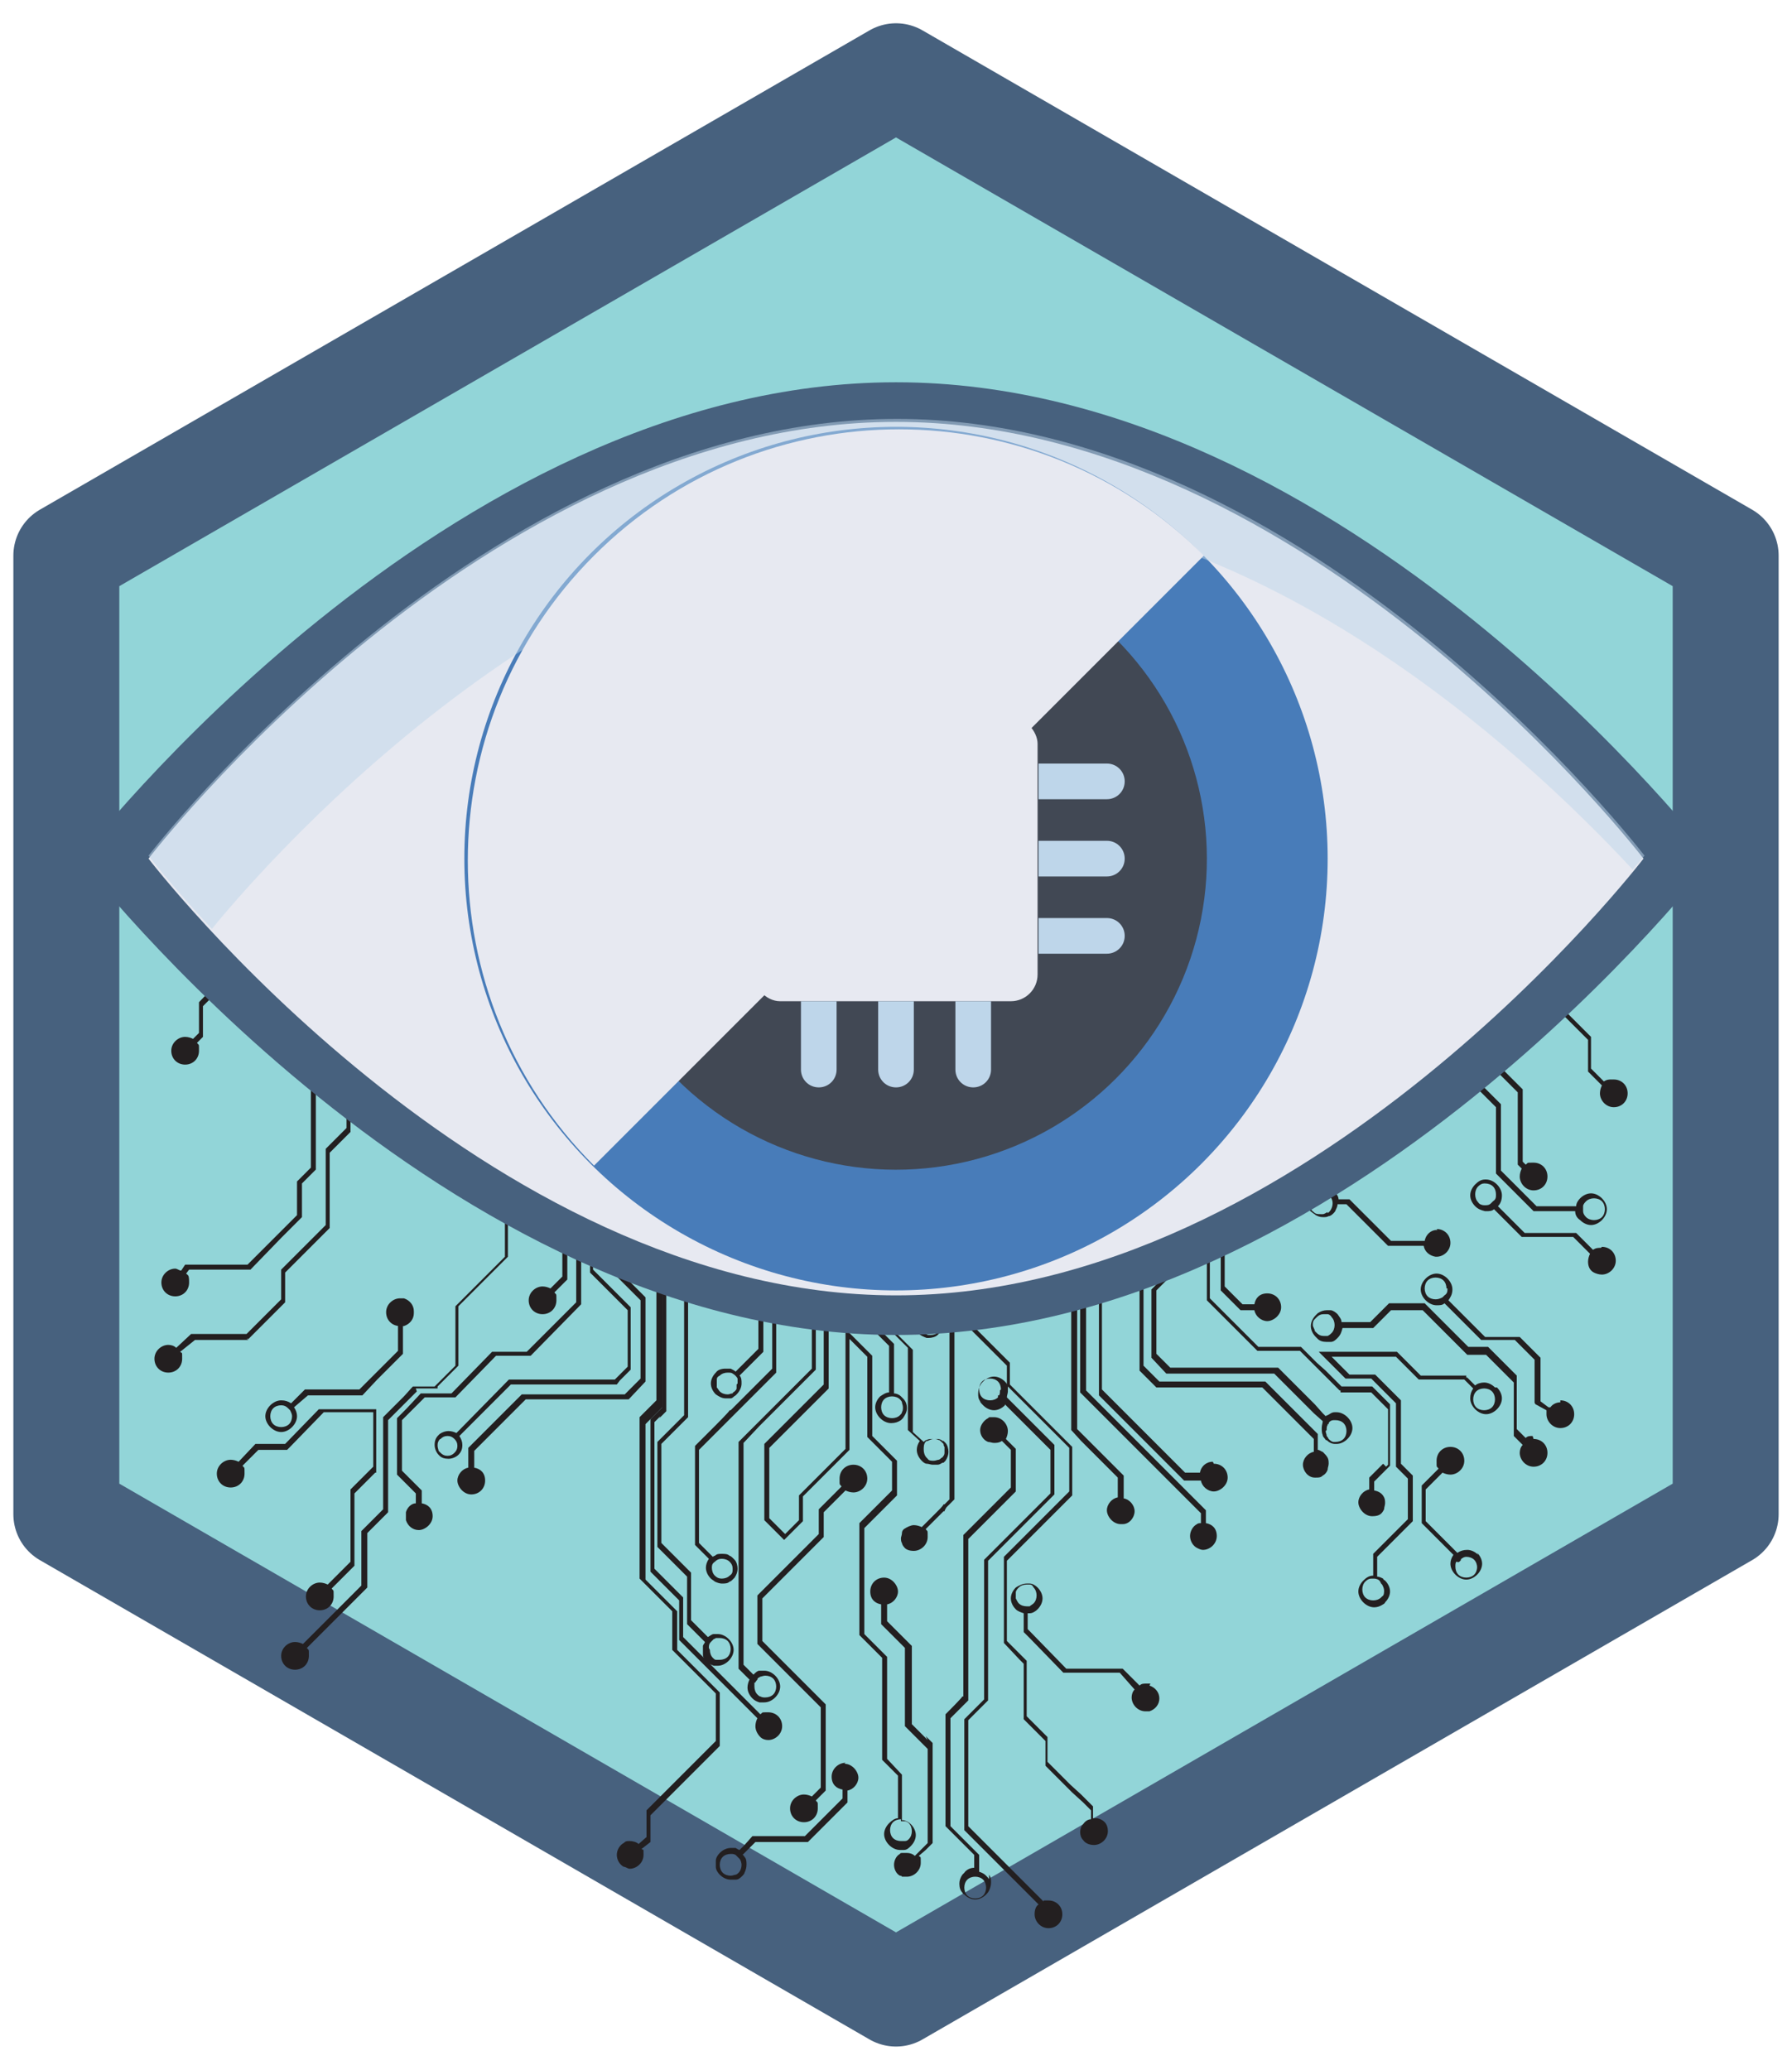 <?xml version="1.0" encoding="UTF-8"?>
<svg xmlns="http://www.w3.org/2000/svg" xmlns:xlink="http://www.w3.org/1999/xlink" version="1.1" viewBox="0 0 181 209">
  <!-- Generator: Adobe Illustrator 29.2.1, SVG Export Plug-In . SVG Version: 2.1.0 Build 116)  -->
  <defs>
    <style>
      .st0, .st1 {
        fill: #e7e9f1;
      }

      .st2 {
        fill: #231f20;
      }

      .st3 {
        isolation: isolate;
      }

      .st4 {
        fill: #47617e;
      }

      .st5 {
        fill: #414854;
      }

      .st6, .st7 {
        fill: #bed6ea;
      }

      .st1 {
        mix-blend-mode: soft-light;
      }

      .st8 {
        fill: #92d5d8;
        stroke: #47617e;
        stroke-linecap: round;
        stroke-linejoin: round;
        stroke-width: 10.7px;
      }

      .st9 {
        fill: #487cb9;
      }

      .st7 {
        mix-blend-mode: multiply;
        opacity: .5;
      }
    </style>
  </defs>
  <g class="st3">
    <g id="Layer_1">
      <g id="surface2602">
        <polygon class="st8" points="6.7 152.9 90.5 201.3 174.3 152.9 174.3 56.1 90.5 7.7 6.7 56.1 6.7 152.9"/>
      </g>
      <g>
        <path class="st2" d="M70.4,53.8l-1.1,1.1-.6.6h0c0,0,0,.2,0,.2v2.7s0,.1,0,.1h0c0,0,.6.7.6.7l1.1,1.1v31.9l-1.1,1.1-2.6,2.6-4,4-3.1,3.1h0v25.3h0c0,.1,0,.2,0,.2l3.1,3.1.7.7v5.7l-.7.7-.6.6h-10.7c0,0-5.3,5.4-5.3,5.4-.2-.1-.5-.2-.8-.2h0s0,0,0,0h0c-.3,0-.6.1-.9.3,0,0,0,0-.1.1-.3.3-.4.6-.4,1h0s0,0,0,0c0,.4.2.8.4,1,0,0,0,0,.1.1.2.2.5.3.9.3h0s0,0,0,0h0c.4,0,.8-.2,1-.4.3-.3.4-.6.4-1h0s0,0,0,0c0-.3-.1-.6-.3-.9l5.2-5.2h10.7c0,0,.3-.4.3-.4l1.1-1.1h0v-6.1h0c0-.1,0-.2,0-.2l-1.1-1.1-2.7-2.7v-24.9l2.7-2.7,4-4,2.6-2.6,1.5-1.5h0v-32.3h0c0-.1,0-.2,0-.2l-1.5-1.5-.2-.2v-2.4s.2-.2.2-.2l1.6-1.6h0v-.5h-.5v.2ZM46.2,146c0,.3-.1.5-.3.7-.2.2-.4.3-.7.3h0s0,0,0,0h0c-.3,0-.5-.1-.7-.3,0,0-.1-.1-.2-.2,0-.1-.1-.3-.1-.5h0s0,0,0,0c0-.2,0-.3.1-.5,0,0,.1-.2.2-.2.2-.2.4-.3.7-.3h0s0,0,0,0h0c.3,0,.5.1.7.3.2.2.3.4.3.7h0s0,0,0,0Z"/>
        <path class="st2" d="M71.6,93l-.5.5-1.9,1.9-2.6,2.6-4,4-1.8,1.8h0v23.4h0c0,.1,0,.2,0,.2l1.8,1.8,2.1,2.1v7.9l-1.6,1.6h-10.4c0,0-5.4,5.4-5.4,5.4h0v2c-.6.1-1.1.7-1.1,1.3s.6,1.4,1.4,1.4,1.4-.6,1.4-1.4-.5-1.2-1.1-1.3v-1.7l5.2-5.2h10.4c0,0,1.7-1.8,1.7-1.8h0v-8.3h0c0-.1,0-.2,0-.2l-2.5-2.5-1.4-1.4v-23l1.4-1.4,4-4,2.6-2.6,1.9-1.9.9-.9h0v-39.7h-.5v39.4Z"/>
        <path class="st2" d="M99.9,189.8c0-.1-.2-.3-.3-.4-.2-.2-.4-.3-.7-.4v-1.5h0c0-.1,0-.2,0-.2l-.3-.3h0s-1.3-1.3-1.3-1.3l-1.3-1.3v-10.9s1.3-1.3,1.3-1.3l.5-.5h0v-16.3l.7-.7,1.4-1.4.2-.2,2.5-2.5h0s0,0,0,0h0v-4.1h0c0-.1,0-.2,0-.2h0s-1-1-1-1c.1-.2.2-.5.2-.8,0-.7-.6-1.4-1.4-1.4s-.4,0-.6.1c-.4.2-.8.7-.8,1.2s.3,1,.8,1.2c.2,0,.4.1.6.1s.5,0,.8-.2l.9.9v3.8l-2.1,2.1-.2.2-1.4,1.4-1.1,1.1h0v16.3h-.1c0,.1-1.5,1.6-1.5,1.6l-.2.2h0s0,0,0,0h0c0,.1,0,11.2,0,11.2h0c0,.1,0,.1,0,.1h0s.2.2.2.2l1.5,1.5,1.2,1.2v1.3c-.4,0-.8.2-1,.5h0c0,0-.1.1-.2.2-.2.3-.3.6-.3.9h0s0,0,0,0c0,.4.1.7.3.9,0,0,0,.1.2.2h0c.3.3.7.5,1.1.5h0s0,0,0,0h0c.4,0,.8-.2,1.1-.5.1-.1.2-.2.3-.4.1-.2.2-.5.2-.8h0s0,0,0,0c0-.3,0-.5-.2-.8ZM99.6,190.6c0,.3-.1.6-.3.8-.2.2-.5.3-.8.3h0s0,0,0,0h0c-.3,0-.6-.1-.8-.3h0c-.2-.2-.3-.5-.3-.8h0s0,0,0,0c0-.3.1-.6.3-.8h0c.2-.2.5-.3.8-.3h0s0,0,0,0h0c.3,0,.6.1.8.3.2.2.3.5.3.8h0s0,0,0,0Z"/>
        <path class="st2" d="M110.4,183.6v-1h0c0-.1,0-.2,0-.2h0s-1.2-1.2-1.2-1.2l-1.1-1-2.3-2.3v-2.3h0c0-.1,0-.2,0-.2l-1.6-1.6-.5-.5v-5.4h0c0,0,0-.2,0-.2l-.8-.8-1.2-1.2v-8.1l1.2-1.2,1.4-1.4,4-4h0s0,0,0,0h0v-4.7h0c0-.1,0-.2,0-.2h0s-4-4-4-4l-1.4-1.4-.9-.9v-2h0c0-.1,0-.2,0-.2l-1.8-1.8-1.4-1.4-.7-.7v-8.2h0c0-.1,0-.2,0-.2l-.5-.5-1.5-1.5-.2-.2h-.1c0-.1-.2-.3-.2-.3v-10.4l.2-.2h.1c0-.1.2-.4.2-.4l1.5-1.5,1.3-1.3.2-.2h0v-10l1.2-1.2,2.2-2.2v21.2h0c0,.1,0,.2,0,.2l.4.4,1.4,1.4,3.9,3.9v21.7h0c0,.1,0,.2,0,.2h0s1,1.1,1,1.1l3.7,3.7v2c-.6.1-1.1.7-1.1,1.3s.6,1.4,1.4,1.4.1,0,.2,0c.7,0,1.2-.7,1.2-1.3s-.5-1.2-1.1-1.3v-2.1h0c0-.1,0-.2,0-.2h0s-4.1-4.1-4.1-4.1l-.6-.6v-21.7h0c0-.1,0-.2,0-.2l-.4-.4-4-4-1.4-1.4v-22.3s0,0,0,0l-.4.4-2.3,2.3-1.4,1.4-.2.2h0v10l-1,1-1.5,1.5-.2.2h-.1c0,.1-.5.6-.5.6h-.1c0,.1,0,.2,0,.2h0v10.7h0c0,.1,0,.2,0,.2h.1c0,.1.5.6.5.6h.1c0,.1.2.4.2.4l1.5,1.5h.1v8.3h0c0,.1,0,.2,0,.2l1.1,1.1,1.4,1.4,1.4,1.4v1.9c0-.1-.1-.2-.2-.3-.3-.3-.7-.5-1.1-.5h0s0,0,0,0h0c-.4,0-.8.2-1.1.5-.1.1-.2.2-.3.4-.1.2-.2.5-.2.8h0s0,0,0,0c0,.3,0,.5.2.8,0,.1.2.3.3.4h0c.3.3.7.5,1.1.5h0s0,0,0,0h0c.4,0,.8-.2,1.1-.5h0s0,0,0-.1l1.5,1.5,1.4,1.4,1.7,1.7v4.4l-1.7,1.7-1.4,1.4-.6.6-2.2,2.2-.8.8h0v14.1l-.5.5-1.3,1.3-.2.2h0v11h0c0,.1,0,.2,0,.2l.2.2,1.3,1.3,1.4,1.4,2.7,2.7,1.4,1.4.5.5c-.3.2-.4.6-.4,1,0,.7.6,1.4,1.4,1.4s1.4-.6,1.4-1.4-.6-1.4-1.4-1.4-.4,0-.5.1l-1-1-1.4-1.4-2.7-2.7-1.4-1.4-1.1-1.1v-10.7l1.1-1.1.9-.9h0v-14.1l.4-.4,2.2-2.2.5-.5,1.4-1.4,2.2-2.2h0v-4.8h0c0-.1,0-.2,0-.2l-2.2-2.2-1.4-1.4-1.2-1.2c0-.2.1-.4.1-.6h0s0,0,0,0c0-.2,0-.3,0-.5l1.2,1.2,1.4,1.4,3.6,3.6v4.4l-3.6,3.6-1.4,1.4-1.6,1.6h0v8.5h0c0,0,0,.2,0,.2l1.6,1.7.4.4v5.4h0c0,.1,0,.2,0,.2l1,1,1.2,1.2v2.3h0c0,.1,0,.2,0,.2l2.7,2.7,1.1,1,.8.8v.9c-.3,0-.6.2-.8.5-.2.2-.3.5-.3.8s.1.6.3.8c.2.3.6.5,1.1.5.7,0,1.4-.6,1.4-1.4s-.5-1.2-1.1-1.3ZM101,140.4c0,.2,0,.4-.1.5h-.1c0,.1,0,.1,0,.1,0,0,0,0,0,.1h0c-.2.2-.5.3-.8.3h0s0,0,0,0h0c-.3,0-.6-.1-.8-.3h0c-.2-.2-.3-.5-.3-.8h0s0,0,0,0c0-.3.1-.6.3-.8.2-.2.5-.3.8-.3h0s0,0,0,0h0c.3,0,.6.1.8.3.2.2.3.5.3.8h0s0,0,0,0Z"/>
        <path class="st2" d="M93.7,175.7l-1.6-1.6v-7.7h0c0-.1,0-.2,0-.2l-.7-.7-.2-.2-1.6-1.6v-1.7c.6-.1,1.1-.7,1.1-1.3s-.6-1.4-1.4-1.4-1.4.6-1.4,1.4.5,1.2,1.1,1.3v1.8h0c0,.1,0,.2,0,.2l.5.5,1.5,1.5.2.2.2.2v7.7h0c0,.1,0,.2,0,.2l2,2,.3.3v9.5l-.3.3-1,1c-.2-.2-.5-.3-.8-.3s-.3,0-.5,0c0,0-.2,0-.2.1-.4.2-.6.7-.6,1.1s.2.9.6,1.1c0,0,.2,0,.2.1.2,0,.3,0,.5,0,.7,0,1.4-.6,1.4-1.4s0-.5-.2-.7l.7-.6.7-.7h0v-9.9h0c0-.1,0-.2,0-.2l-.7-.7Z"/>
        <path class="st2" d="M66.6,54l.5-.5h-.7l-1.1,1.1h0v3.1h0c0,.1,0,.2,0,.2l1.4,1.4,2.2,2.2v30.1l-2.2,2.2-4,4-4.5,4.5h0v29.2l-5,5h-3.5c0,0-4.1,4.2-4.1,4.2h-3.1c0,0-1.5,1.6-1.5,1.6l-.9.9h0v5.5h0c0,.1,0,.2,0,.2l.9.9,1,1v1c-.5,0-.9.5-1,.9,0,.1,0,.3,0,.4s0,.3,0,.4c.2.6.7,1,1.3,1s1.4-.6,1.4-1.4-.5-1.2-1.1-1.3v-1.1h0c0-.1,0-.2,0-.2h0s-1.5-1.5-1.5-1.5l-.5-.5v-5.1l.5-.5,1.8-1.8h3.1c0,0,4.1-4.2,4.1-4.2h3.5c0,0,5.1-5.2,5.1-5.2h0v-29.2l4.1-4.1,4-4,2.6-2.6h0s0-.1,0-.1h0v-30.4h0c0-.1,0-.2,0-.2h0s-2.6-2.7-2.6-2.7l-.9-.9v-2.7l.9-.9Z"/>
        <path class="st2" d="M65,125.4c.7,0,1.4-.6,1.4-1.4s-.6-1.4-1.4-1.4-.5,0-.8.2l-.9-.9v-10.9l1.2-1.2c.2.1.5.2.8.2.7,0,1.2-.5,1.3-1.1,0,0,0-.2,0-.3s0-.2,0-.3c-.1-.6-.7-1.1-1.3-1.1s-1.4.6-1.4,1.4,0,.5.2.8l-1.3,1.3h0v11.2h0c0,.1,0,.2,0,.2l.9.9c-.1.2-.2.5-.2.8,0,.7.6,1.4,1.4,1.4Z"/>
        <path class="st2" d="M122.5,147.6c-.7,0-1.2.5-1.3,1.1h-1.5l-3.5-3.5-3-3-1.9-1.9v-18.2h0c0-.1,0-.2,0-.2l-2.1-2.1-1.1-1.1-2.2-2.2v-14.5l1.2-1.2c.3.2.7.4,1.1.4h0s0,0,0,0h0c.4,0,.8-.2,1.1-.4,0,0,0,0,0,0,.3-.3.5-.7.5-1.1h0s0,0,0,0c0-.4-.2-.8-.5-1.1,0,0,0,0,0,0-.3-.2-.6-.4-1.1-.4h0s0,0,0,0h0c-.4,0-.8.2-1.1.5h0c-.3.3-.5.7-.5,1.1h0s0,0,0,0c0,.3,0,.6.2.8l-1.3,1.3h0v14.9h0c0,.1,0,.2,0,.2l2.7,2.7,1.1,1.1,1.7,1.7v18.2h0c0,.1,0,.2,0,.2l2.4,2.4,3,3,3.2,3.2h0c0,0,.1,0,.1,0h1.6c.1.6.7,1.1,1.3,1.1s1.4-.6,1.4-1.4-.6-1.4-1.4-1.4ZM106.9,99.7c0-.3.1-.6.3-.8h0c.2-.2.5-.3.8-.3h0s0,0,0,0h0c.3,0,.6.1.8.3.1.1.2.3.3.5,0,0,0,.2,0,.3h0s0,0,0,0c0,.1,0,.2,0,.3,0,.2-.1.3-.3.5-.2.2-.5.3-.8.3h0s0,0,0,0h0c-.3,0-.6-.1-.8-.3h0c-.2-.2-.3-.5-.3-.8h0s0,0,0,0Z"/>
        <path class="st2" d="M116.2,170c-.1,0-.2,0-.4,0-.3,0-.5,0-.7.2l-1.7-1.7h0c0,0-.1,0-.1,0h-5.6l-3.7-3.8-.2-.2v-1.6c0,0,.1,0,.2,0,.3,0,.6-.2.8-.4h0c.3-.3.5-.7.5-1.1h0s0,0,0,0c0-.4-.2-.8-.5-1.1-.2-.2-.5-.4-.8-.4-.1,0-.2,0-.3,0h0s0,0,0,0h0c-.4,0-.8.2-1.1.4,0,0,0,0,0,0-.3.3-.5.7-.5,1.1h0s0,0,0,0c0,.4.2.8.5,1.1h0s0,0,0,0c.2.2.5.3.8.4v1.7h0c0,0,0,.2,0,.2l.6.6,3.4,3.5h0c0,0,.1,0,.1,0h5.6s1.5,1.7,1.5,1.7c-.2.2-.3.5-.3.8,0,.7.6,1.4,1.4,1.4s.2,0,.4,0c.6-.2,1-.7,1-1.3s-.4-1.1-1-1.3ZM103.7,162.2h0c-.3,0-.6-.1-.8-.3h0c-.1-.1-.2-.3-.3-.5,0,0,0-.2,0-.3h0s0,0,0,0c0,0,0-.2,0-.3,0-.2.2-.4.3-.5.2-.2.5-.3.8-.3h0s0,0,0,0h0c.1,0,.2,0,.3,0,.2,0,.3.1.4.3.2.2.3.5.3.8h0s0,0,0,0c0,.3-.1.6-.3.8h0c-.1.1-.3.2-.4.3-.1,0-.2,0-.3,0h0s0,0,0,0Z"/>
        <path class="st2" d="M87.2,88.2h0c0,.1,0,.2,0,.2l3.9,3.9.2.2v30l-.2.2-3.4,3.4h0v5.8h0c0,.1,0,.2,0,.2l3.4,3.4.2.2.4.4v8.1h0c0,.1,0,.2,0,.2l1.2,1.1c-.2.3-.3.6-.3.9h0s0,0,0,0c0,.4.2.8.5,1.1.1.1.3.3.5.3.2,0,.4.1.6.1h0s0,0,0,0h0c.2,0,.3,0,.5,0,.2,0,.3-.1.5-.2,0,0,0,0,.1,0,0,0,0,0,0,0,0,0,.1-.1.2-.2.2-.3.3-.6.3-.9h0s0,0,0,0c0-.3-.1-.7-.3-.9,0,0-.1-.1-.2-.2,0,0,0,0,0,0,0,0,0,0-.1,0-.1-.1-.3-.2-.5-.2-.1,0-.3,0-.5,0h0s0,0,0,0h0c-.2,0-.4,0-.6.1-.1,0-.2.1-.3.2l-1.1-1v-8.1h0c0-.1,0-.2,0-.2l-.8-.8-.2-.2-3-3v-5.4l3-3,.2-.2.4-.4h0v-30.4h0c0-.1,0-.2,0-.2l-.4-.4-.2-.2-3.4-3.4v-34.5h-.5v34.6ZM93.3,146.2c0-.3.1-.6.3-.7h0s0,0,0,0c0,0,0,0,.1,0,.2-.1.4-.2.6-.2h0s0,0,0,0h0c.2,0,.3,0,.5.1.1,0,.2.1.3.2,0,0,.1.1.2.2,0,0,0,.2.1.3,0,0,0,.2,0,.3h0s0,0,0,0c0,.1,0,.2,0,.3,0,0,0,.2-.1.3,0,0-.1.2-.2.2,0,0-.2.2-.3.2-.1,0-.3.1-.5.1h0s0,0,0,0h0c-.2,0-.5,0-.6-.2,0,0,0,0-.1-.1-.2-.2-.3-.5-.3-.8h0s0,0,0,0Z"/>
        <path class="st2" d="M88.8,53.6v34.7h0c0,.1,0,.2,0,.2l2.2,2.2.2.2,1.2,1.2v30.2l-1.2,1.2-.2.2-2,2h0v5.6h0c0,.1,0,.2,0,.2l2,2,.2.2h0c0,0,0,0,0,0h1c0,.4.2.7.5.9.2.2.6.4.9.5,0,0,.1,0,.2,0h0s0,0,0,0h0c.3,0,.7-.1.9-.3,0,0,.1-.1.2-.2.1-.1.2-.2.3-.4,0,0,0-.2.1-.3,0-.2,0-.3,0-.5h0s0,0,0,0c0-.2,0-.4,0-.5,0,0,0-.2-.1-.3,0-.1-.2-.2-.3-.4,0,0-.1-.1-.2-.2-.3-.2-.6-.3-.9-.3h0s0,0,0,0h0c0,0-.1,0-.2,0-.4,0-.7.2-.9.5h0c-.2.2-.4.5-.4.8h-.8l-.2-.2-.2-.2-1.6-1.6v-5.2l1.6-1.6.2-.2,1.7-1.7h0v-30.6h0c0-.1,0-.2,0-.2l-1.7-1.7-.2-.2-1.8-1.8v-34.6h-.5ZM92.9,133.4c0-.2.2-.4.3-.5h0c.2-.2.4-.3.6-.3,0,0,.1,0,.2,0h0s0,0,0,0h0c.3,0,.6.1.8.3,0,0,.1.1.1.2.1.2.2.4.2.6h0s0,0,0,0c0,.2,0,.4-.2.6,0,0,0,.1-.1.2-.2.2-.5.3-.8.3h0s0,0,0,0h0c0,0-.1,0-.2,0-.2,0-.4-.2-.6-.3-.2-.2-.3-.3-.3-.6h0v-.5h0Z"/>
        <path class="st2" d="M33.2,78.3c.5,0,.9-.2,1.1-.6,0-.1.2-.3.2-.5h2.2l1.3,1.3,1.8,1.8h0c0,0,.1,0,.1,0h11c0,0,3.1-3.1,3.1-3.1h4.2c0,0,4.3-4.3,4.3-4.3l.2-.2h0v-7.3c.3,0,.6-.2.9-.4h0c.3-.3.5-.7.5-1.1h0s0,0,0,0c0-.4-.2-.8-.5-1.1-.3-.3-.7-.5-1.1-.5h0s0,0,0,0h0c-.4,0-.8.2-1.1.5-.3.3-.5.7-.5,1.1h0s0,0,0,0c0,.4.2.8.5,1.1.2.2.5.4.9.5v7l-4.3,4.3h-4.2c0,0-3.1,3.1-3.1,3.1h-10.7l-2.1-2.1-1.1-1.1h0c0,0-.1,0-.1,0h-2.4c0-.2-.1-.3-.2-.5-.2-.4-.7-.6-1.1-.6-.7,0-1.4.6-1.4,1.4s.6,1.4,1.4,1.4ZM61.8,64.7c-.2-.2-.3-.5-.3-.8h0s0,0,0,0c0-.3.1-.6.3-.8.2-.2.5-.3.8-.3h0s0,0,0,0h0c.3,0,.6.1.8.3.2.2.3.5.3.8h0s0,0,0,0c0,.3-.1.6-.3.8h0c-.2.2-.5.3-.8.3h0s0,0,0,0h0c-.3,0-.6-.1-.8-.3Z"/>
        <path class="st2" d="M29.3,146.1h0c0,0,3.4-3.5,3.4-3.5h5v5.5l-2.3,2.3h0v7.3l-1.2,1.2-1.1,1.1c-.2-.1-.5-.2-.8-.2-.7,0-1.4.6-1.4,1.4s.6,1.4,1.4,1.4,1.4-.6,1.4-1.4,0-.5-.2-.8l.7-.7,1.6-1.6h0v-7.3l2.1-2.1h.1c0-.1,0-.2,0-.2h0v-6.2h-5.8c0,0-3.4,3.5-3.4,3.5h-3c0,0-1.7,1.8-1.7,1.8-.2-.1-.5-.2-.8-.2-.7,0-1.4.6-1.4,1.4s.6,1.4,1.4,1.4,1.4-.6,1.4-1.4,0-.5-.2-.8l1.6-1.6h2.9Z"/>
        <path class="st2" d="M41.8,132.4c0-.6-.4-1.1-1-1.3-.1,0-.3,0-.4,0-.7,0-1.4.6-1.4,1.4s.6,1.4,1.4,1.4.3,0,.4,0c.6-.2,1-.7,1-1.3Z"/>
        <path class="st2" d="M17,88.1c.3,0,.5,0,.8-.2l.3.3h0c0,0,.1,0,.1,0h1.5s3.9,0,3.9,0l4.1,4.1v2h0c0,.1,0,.2,0,.2l.6.6,1.2,1.2h0c0,0,.1,0,.1,0h3.5c0,.5.5.9,1,1.1.1,0,.2,0,.3,0,.7,0,1.4-.6,1.4-1.4s-.6-1.4-1.4-1.4-.2,0-.3,0c-.5.1-.9.5-1,1.1h-3.4l-1.5-1.5-.2-.2v-2h0c0-.1,0-.2,0-.2l-4.2-4.2h0c0,0-.1,0-.1,0h-4.9c0,0-.5,0-.5,0l-.2-.2c.1-.2.2-.5.2-.8,0-.7-.6-1.4-1.4-1.4s-1.4.6-1.4,1.4.6,1.4,1.4,1.4Z"/>
        <path class="st2" d="M40.2,136.4l-2.1,2.1-1.8,1.8h-5.5c0,0-1.4,1.4-1.4,1.4-.3-.2-.6-.3-1-.3h0s0,0,0,0h0c-.4,0-.8.2-1.1.5-.3.3-.5.7-.5,1.1h0s0,0,0,0c0,.4.2.8.5,1.1.3.3.7.5,1.1.5h0s0,0,0,0h0c.4,0,.8-.2,1.1-.5.3-.3.5-.7.5-1.1h0s0,0,0,0c0-.3-.1-.6-.3-.9l1.4-1.2h5.5c0,0,1.5-1.6,1.5-1.6l2.6-2.6h0v-2.9h-.5v2.7ZM29.5,143c0,.3-.1.6-.3.8-.2.2-.5.3-.8.3h0s0,0,0,0h0c-.3,0-.6-.1-.8-.3-.2-.2-.3-.5-.3-.8h0s0,0,0,0c0-.3.1-.6.3-.8.2-.2.5-.3.8-.3h0s0,0,0,0h0c.3,0,.5.1.7.3l.2.2c.1.2.2.4.2.6h0s0,0,0,0Z"/>
        <path class="st2" d="M24.9,135.2h.2c0,0,3.3-3.3,3.3-3.3l.4-.4h0c0,0,0-.2,0-.2v-2.8s4.5-4.5,4.5-4.5h0v-6.6s0-1,0-1l.9-.9,1.2-1.2h0v-4.2l2.5-2.5,2-2h2.2c.1.6.7,1.1,1.3,1.1s.6,0,.8-.3c.3-.2.6-.6.6-1.1s-.2-.9-.6-1.1c-.2-.2-.5-.3-.8-.3-.7,0-1.2.5-1.3,1.1h-2.5c0,0-1.7,1.8-1.7,1.8l-2.9,2.9h0v4.2l-.8.8-1.3,1.3h0v1.9s0,5.8,0,5.8l-4.5,4.5h0v3s0,0,0,0l-3.5,3.5h-5.6c0,0-1.5,1.4-1.5,1.4-.2-.2-.5-.3-.8-.3-.7,0-1.4.6-1.4,1.4s.6,1.4,1.4,1.4,1.4-.6,1.4-1.4,0-.5-.2-.7l1.5-1.2h5.4Z"/>
        <path class="st2" d="M82,181.4c-.2-.1-.5-.2-.8-.2-.7,0-1.4.6-1.4,1.4s.6,1.4,1.4,1.4,1.4-.6,1.4-1.4,0-.5-.2-.8l1-1h0v-8.5h0c0-.1,0-.2,0-.2l-.6-.6-5.8-5.8v-4.3l6.2-6.2h0v-2.5l2.2-2.2c.2.1.5.2.8.2.7,0,1.4-.6,1.4-1.4s-.6-1.4-1.4-1.4-1.4.6-1.4,1.4,0,.5.2.8l-2.3,2.3h0v2.5l-5.9,5.9-.3.3h0v4.7h0c0,.1,0,.2,0,.2l.3.3,5.8,5.8.3.3v8.1l-.9.9Z"/>
        <path class="st2" d="M105.1,73.1h0v20.2h0c0,.1,0,.2,0,.2l2.8,2.8,1.1,1.1,4.1,4.1,1,1v4.3l-1,1-.4.4h0v2.3h0c0,.1,0,.2,0,.2l.4.4,1.1,1.1,1.9,1.9.4.4v8.8l-.4.4-1.8,1.8v-8.4h0c0-.1,0-.2,0-.2l-.7-.7c.1-.2.2-.5.2-.8,0-.5-.3-1-.7-1.2-.2,0-.4-.2-.6-.2-.7,0-1.4.6-1.4,1.4s.6,1.4,1.4,1.4.4,0,.6-.2c0,0,0,0,.1,0l.6.6v9.5l.4-.4,1.8-1.8.8-.8h0v-9.1h0c0-.1,0-.2,0-.2l-.8-.8-1.6-1.6-1.4-1.4v-1.9l1.4-1.4h0v-4.7h0c0-.1,0-.2,0-.2l-1.4-1.4-4.1-4.1-1.1-1.1-2.4-2.4v-19.9l.7-.7v19.9h0c0,.1,0,.2,0,.2l1.7,1.7,1.1,1.1,4.1,4.1,3,3h0v5.6s0,0,0,0c-.2,0-.4.2-.6.4-.3.3-.5.7-.5,1.1h0s0,0,0,0c0,.4.2.8.5,1.1h0c.2.2.4.3.6.4.2,0,.3,0,.5,0h0s0,0,0,0h0c.4,0,.8-.2,1.1-.5.3-.3.5-.7.5-1.1h0s0,0,0,0c0-.4-.2-.8-.5-1.1-.3-.3-.6-.4-1-.5v-5.6h0c0-.1,0-.2,0-.2l-.5-.5-3-3-4.1-4.1-1.1-1.1-1.3-1.3v-21l-.4.4-1.2,1.2h0ZM116.7,108.6h0c.3,0,.6.1.8.3.2.2.3.5.3.8h0s0,0,0,0c0,.3-.1.6-.3.8-.2.2-.5.3-.8.3h0s0,0,0,0h0c-.2,0-.4,0-.5-.1,0,0-.2-.1-.3-.2h0c-.2-.2-.3-.5-.3-.8h0s0,0,0,0c0-.3.1-.6.3-.8,0,0,.2-.1.3-.2.2,0,.3-.1.5-.1h0s0,0,0,0Z"/>
        <path class="st2" d="M85.4,178c-.7,0-1.4.6-1.4,1.4s.5,1.2,1.1,1.3v.9l-3.8,3.8h-5.3c0,0-.8.9-.8.9l-.5.5c-.1,0-.2-.1-.4-.2-.1,0-.3,0-.5,0h0s0,0,0,0h0c-.4,0-.8.2-1.1.5-.2.2-.4.5-.4.8,0,0,0,.2,0,.3h0s0,0,0,0c0,.1,0,.2,0,.3,0,.3.2.6.4.8.3.3.7.5,1.1.5h0s0,0,0,0h0c.2,0,.3,0,.5,0,.3,0,.5-.2.7-.4h0c0,0,.2-.2.2-.3.1-.2.2-.5.2-.8h0s0,0,0,0c0-.3,0-.6-.2-.8,0,0-.1-.2-.2-.2l.2-.2.7-.7.4-.4h5.3c0,0,4-4,4-4h0v-1.2c.6-.1,1.1-.7,1.1-1.3s-.6-1.4-1.4-1.4ZM74.9,188.3c0,.3-.1.6-.3.8h0c0,0-.2.2-.3.2-.1,0-.3.1-.5.1h0s0,0,0,0h0c-.3,0-.6-.1-.8-.3-.2-.2-.3-.5-.3-.8h0s0,0,0,0c0-.3.1-.6.3-.8.2-.2.5-.3.8-.3h0s0,0,0,0h0c.2,0,.3,0,.5.1h0s0,0,0,0l.2.2.2.2h0c.1.1.2.4.2.6h0s0,0,0,0Z"/>
        <path class="st2" d="M139.7,147.8l-1.4,1.4h0v1.2c-.6.1-1.1.7-1.1,1.3s.6,1.4,1.4,1.4,1-.3,1.2-.7c0-.2.1-.4.1-.6s0-.4-.1-.6c-.2-.4-.5-.6-1-.7v-.9l1-1,.6-.6h0v-6h0c0-.1,0-.2,0-.2l-.6-.6-1.2-1.2h0c0,0-.1,0-.1,0h-3l-.4-.4-.7-.7-.5-.5-.9-.8-1.6-1.6h0c0,0-.1,0-.1,0h-4.2l-4.9-4.9v-29.3h0c0-.1,0-.2,0-.2l-.7-.7-4.8-4.8-3-3-2-2v-13.1l2-2,2.2-2.2h1.5l-.6.6-3,3-.6.6h0v13.5h0c0,.1,0,.2,0,.2l.6.6,3,3,4.8,4.8,1.7,1.7v28.3h0c0,.1,0,.2,0,.2l2,2h0c0,0,.1,0,.1,0h1.3c.1.6.7,1.1,1.3,1.1s1.4-.6,1.4-1.4-.6-1.4-1.4-1.4-1.2.5-1.3,1.1h-1.2l-1.8-1.8v-28.3h0c0-.1,0-.2,0-.2l-2.1-2.1-4.8-4.8-3-3-.2-.2v-13.2l.2-.2,3-3,1.4-1.4.4-.4h-2.9c0,0-1.9,2-1.9,2l-2.4,2.4h0c0,0,0,.2,0,.2v13.4h0c0,.1,0,.2,0,.2l2.4,2.4,3,3,4.8,4.8.3.3v29.3h0c0,.1,0,.2,0,.2l5.1,5.1h0c0,0,.1,0,.1,0h4.2l1.9,1.9.9.9.5.5.7.7h.1c0,.1,0,.2,0,.2h3.1l1.5,1.5.2.2v5.6l-.2.2Z"/>
        <path class="st2" d="M57.3,129.4h0v-27l5.3-5.3,4-4,1.4-1.4h0v-12.6h0c0-.1,0-.2,0-.2l-1.4-1.4-3.4-3.4-.2-.2-.2.2-.2.2-3.9,3.9h-3.2c0,0-3.5,3.6-3.5,3.6h-8.8c0,0-2.4,2.4-2.4,2.4l-1.5,1.5h-2.7c-.1-.6-.7-1.1-1.3-1.1s-.8.2-1.1.5c-.2.2-.3.5-.3.8s.1.6.3.8c.2.3.6.5,1.1.5.7,0,1.2-.5,1.3-1.1h3c0,0,1.2-1.3,1.2-1.3l2.6-2.6h8.8c0,0,3.5-3.6,3.5-3.6h3.2c0,0,3.6-3.7,3.6-3.7l.4-.4,3.6,3.6.9.9v12.2l-.9.9-4,4-5.7,5.7h0v27.1l-1.2,1.2c-.2-.1-.5-.2-.8-.2-.7,0-1.4.6-1.4,1.4s.6,1.4,1.4,1.4,1.4-.6,1.4-1.4,0-.5-.2-.8l1.3-1.3h0Z"/>
        <path class="st2" d="M42,140.2h2.2c0,0,0-.2,0-.2l.9-.9,1.2-1.2h0v-6l5-5h0v-3.9l4.2-4.2h0v-17.7l3.1-3.1.4-.4h-3.1c0,0-3.3,3.3-3.3,3.3h0v10.7l-3.3,3.3-1.3-1.3v-2.3c.6-.1,1-.7,1-1.3s-.4-1.2-1-1.3v-8.8l4.5-4.5h8.8c0,0,1-1.1,1-1.1l4-4,.2-.2h0v-9h0c0-.1,0-.2,0-.2l-.2-.2-1.1-1.1-.4-.4v9.6l-2.5,2.5-1.8,1.8h-9.8c0,0-5.8,5.8-5.8,5.8l-.9.9-2.9,2.9h-2.7c.1,0,.3-.2.4-.3h0c.3-.3.5-.7.5-1.1h0s0,0,0,0c0-.4-.2-.8-.5-1.1-.3-.3-.7-.5-1.1-.5h0s0,0,0,0h0c-.4,0-.8.1-1,.4l-2.2-2.2h0c0,0-.1,0-.1,0h-4c0,0-1.1,1.1-1.1,1.1h-7.1c0,0-2.1,2.2-2.1,2.2h0v3.1l-.6.6c-.2-.1-.5-.2-.8-.2-.7,0-1.4.6-1.4,1.4s.6,1.4,1.4,1.4,1.4-.6,1.4-1.4,0-.5-.2-.8l.6-.6h0v-3.1l2-2h7.1c0,0,1.1-1.1,1.1-1.1h3.6l2.2,2.2c-.1.2-.2.5-.2.8h0s0,0,0,0c0,.4.2.8.5,1.1.3.3.7.5,1.1.5h0s0,0,0,0h0c.2,0,.4,0,.6-.1h0s-.6.6-.6.6l-3.8,3.8-2.7,2.7h0v7.8l-1.4,1.4h0v3.4l-1.6,1.6-3.4,3.4h-6.3c0,0-.4.6-.4.6-.2,0-.4-.2-.6-.2-.7,0-1.4.6-1.4,1.4s.6,1.4,1.4,1.4,1.4-.6,1.4-1.4-.1-.7-.3-.9l.3-.4h6.2c0,0,3.1-3.2,3.1-3.2l2.1-2.1h0v-3.4l1.4-1.4h0v-7.8l2.3-2.3,3.8-3.8.9-.9h2.8c0,0,2.6-2.6,2.6-2.6l.9-.9,6-6h9.8c0,0,1.5-1.6,1.5-1.6l2.9-2.9h0v-8.7l.8.8v8.6l-3.8,3.8-1.3,1.3h-8.8c0,0-4.6,4.7-4.6,4.7h0v9.1c-.7,0-1.2.7-1.2,1.3s.5,1.2,1.2,1.3v2.4h0c0,.1,0,.2,0,.2l1.6,1.6.2.2.2-.2,3.5-3.5h0v-10.7l3.1-3.1h1.6l-2.7,2.7h0v17.7l-4.2,4.2h0v3.9l-5,5h0v6l-.8.8-.9.9-.4.4h-2.2c0,0-.9,1-.9,1l-2.1,2.1h0v9.3l-.6.6-1.6,1.6h0v5.5l-2.1,2.1-3.8,3.8c-.2-.1-.5-.2-.8-.2-.7,0-1.4.6-1.4,1.4s.6,1.4,1.4,1.4,1.4-.6,1.4-1.4,0-.5-.2-.8l3.5-3.5,2.6-2.6h0v-5.5l1.1-1.1,1-1h0v-9.3l1.7-1.7,1.2-1.2ZM38.1,102.4h0s0,0,0,0h0c-.3,0-.6-.1-.8-.3-.2-.2-.3-.5-.3-.8h0s0,0,0,0c0-.3.1-.6.3-.8.2-.2.5-.3.8-.3h0s0,0,0,0h0c.3,0,.6.1.8.3.2.2.3.5.3.8h0s0,0,0,0c0,.3-.1.6-.3.8h0c-.2.2-.5.3-.8.3Z"/>
        <path class="st2" d="M162.8,109c-.3,0-.5,0-.8.2l-1.1-1.1-.2-.2v-3h0c0-.1,0-.2,0-.2l-2.5-2.5h0c0,0-.1,0-.1,0h-6.9l-1.3-1.3-1.8-1.8-2.7-2.7h0c0,0-.1,0-.1,0h-4c0-.3-.2-.6-.4-.8-.3-.3-.7-.5-1.1-.5h0s0,0,0,0h0c-.4,0-.8.2-1.1.5-.3.3-.5.7-.5,1.1h0s0,0,0,0c0,.4.2.8.5,1.1h0c.3.3.7.5,1.1.5h0s0,0,0,0h0c.4,0,.8-.2,1.1-.5.2-.2.4-.6.5-.9h3.9l3,3,1.8,1.8,1,1h0c0,0,.1,0,.1,0h6.9l2.3,2.3v3h0c0,.1,0,.2,0,.2l.6.6.8.8c-.1.2-.2.5-.2.8,0,.7.6,1.4,1.4,1.4s1.4-.6,1.4-1.4-.6-1.4-1.4-1.4ZM140.8,96.8c0,.3-.1.6-.3.8-.2.2-.5.3-.8.3h0s0,0,0,0h0c-.3,0-.6-.1-.8-.3h0c-.2-.2-.3-.5-.3-.8h0s0,0,0,0c0-.3.1-.6.3-.8.2-.2.5-.3.8-.3h0s0,0,0,0h0c.3,0,.6.1.8.3.2.2.3.5.3.8h0s0,0,0,0Z"/>
        <path class="st2" d="M119,77.6h0v13.6h0c0,.1,0,.2,0,.2l1.9,1.9.2.2h0c0,0,.1,0,.1,0h7.6l3.9,3.9.9.9.5.5.7.7,4.2,4.2h0c0,0,.1,0,.1,0h3.9l1.9,1.9,3.1,3.1,1.8,1.8,1.3,1.3v6.5h0c0,.1,0,.2,0,.2l3.8,3.8h0c0,0,.1,0,.1,0h4.1c0,.4.2.7.5.9h0c.3.3.7.5,1.1.5h0s0,0,0,0h0s0,0,0,0c.4,0,.8-.2,1.1-.5.3-.3.5-.7.5-1.1h0s0,0,0,0c0-.4-.2-.8-.5-1.1-.3-.3-.7-.5-1.1-.5h0s0,0,0,0h0c-.4,0-.8.2-1.1.5-.2.2-.4.5-.4.8h-4l-3.6-3.6v-6.5h0c0-.1,0-.2,0-.2l-1.8-1.8-1.8-1.8-3.1-3.1-1.6-1.6h0c0,0-.1,0-.1,0h-3.9l-4.5-4.5-.7-.7-.5-.5-.9-.8-3.6-3.6h0c0,0-.1,0-.1,0h-7.6l-.4-.4-1.5-1.5v-13.3l1.5-1.5h0s2.6,2.6,2.6,2.6h0c0,0,.1,0,.1,0h5.1l2.1,2.1h0c0,0,.1,0,.1,0h5.3l3,3c-.1.2-.2.5-.2.8,0,.4.2.8.4,1,.2.2.6.3.9.3s.5,0,.8-.2l1,1,.9.9h0c0,0,.1,0,.1,0h1.2c0,.4.3.7.6.9.2.2.5.2.8.2.7,0,1.4-.6,1.4-1.4s-.6-1.4-1.4-1.4-.6,0-.8.2c-.3.2-.5.5-.6.9h-1.1l-1.1-1.1-.6-.6c.2-.2.2-.5.2-.8,0-.7-.6-1.4-1.4-1.4s-.6,0-.8.2h-.1c0-.1-2.9-3-2.9-3h0c0,0-.1,0-.1,0h-5.3l-2.1-2.1h0c0,0-.1,0-.1,0h-5.1l-2.7-2.7-.2-.2h0s-.2.2-.2.2l-1.7,1.7h0ZM159.9,122.3v-.5c0-.2.2-.4.3-.5.2-.2.5-.3.8-.3h0s0,0,0,0h0s0,0,0,0c.3,0,.6.1.8.3.2.2.3.5.3.8h0s0,0,0,0c0,.3-.1.6-.3.8-.2.2-.5.3-.8.3h0s0,0,0,0h0c-.3,0-.6-.1-.8-.3h0c-.2-.2-.3-.4-.3-.6h0Z"/>
        <path class="st2" d="M145.2,124.2s0,0-.1,0c-.6,0-1.1.5-1.2,1.1h-3.4l-.8-.8-3.4-3.4h0c0,0-.1,0-.1,0h-1c0-.2-.1-.4-.2-.5,0-.1-.1-.2-.2-.3-.1-.1-.3-.3-.5-.3-.2,0-.3-.1-.5-.1,0,0,0,0-.1,0h0s0,0,0,0h0c-.3,0-.5,0-.7.2-.2,0-.3.2-.4.3h0c-.2.2-.4.5-.4.8h-1.8l-1.3-1.4v-5.7h0c0-.1,0-.2,0-.2l-2-2v-8.8h0c0,0,0-.2,0-.2l-5.7-5.9-4.8-5-.9-1v-12.4l.9-.9,3.3-3.3h0v-4.6h0c0-.1,0-.2,0-.2l-3.3-3.3-3-3-3.3-3.3v-6.5h-.5v6.6h0c0,.1,0,.2,0,.2l3.7,3.7,3,3,2.8,2.8v4.2l-2.8,2.8-1.4,1.4h0v12.8h0c0,.1,0,.2,0,.2l1.4,1.4,4.8,5,5.3,5.5v8.8h0c0,.1,0,.2,0,.2l2,2v5.7h0c0,0,0,.2,0,.2l1.4,1.5h0c0,0,.1,0,.1,0h1.9c0,.4.2.7.5.9.1.1.3.2.4.3.2.1.4.2.7.2h0s0,0,0,0h0s0,0,.1,0c.2,0,.3,0,.5-.1.2,0,.4-.2.5-.3,0,0,.2-.2.2-.3.1-.2.2-.4.2-.6h.9l3.7,3.7.5.5h0c0,0,.1,0,.1,0h3.5c.1.6.6,1,1.2,1.1,0,0,0,0,.1,0,.7,0,1.4-.6,1.4-1.4s-.6-1.4-1.4-1.4ZM134.1,122.4c-.1,0-.3.2-.5.2,0,0-.1,0-.2,0-.3,0-.5,0-.7-.2-.3-.2-.5-.6-.5-.9s0,0,0,0h0c0-.4.2-.7.5-.9.2-.1.4-.2.7-.2s.1,0,.2,0c.2,0,.3,0,.5.2.3.2.5.5.5.9h0s0,0,0,0c0,.4-.2.8-.5,1Z"/>
        <path class="st2" d="M104,68.3h0c-.4,0-.8.2-1.1.5h0c-.1.1-.2.2-.3.4-.1.2-.2.5-.2.8h0s0,0,0,0c0,.3,0,.5.2.7,0,.1.2.3.3.4.2.2.5.4.9.5v45.1h0c0,.1,0,.2,0,.2l.2.2,4,4,1.1,1.1h0v18.2h0c0,.1,0,.2,0,.2l1.5,1.5,2.4,2.4,3,3,4.6,4.6.3.3.4.4v1c-.1,0-.3,0-.4.1-.4.2-.7.7-.7,1.2s.3,1,.7,1.2c.2.1.4.2.6.2.7,0,1.4-.6,1.4-1.4s-.5-1.2-1.1-1.3v-1.1h0c0-.1,0-.2,0-.2l-.8-.8-.4-.4-4.4-4.4-3-3-2.1-2.1-1.4-1.4v-18.1h0c0-.1,0-.2,0-.2l-.5-.5-1.1-1.1-3.8-3.8v-45c.3,0,.6-.2.9-.4h0c.3-.3.5-.7.5-1.1h0s0,0,0,0c0-.4-.2-.8-.5-1.1-.3-.3-.7-.5-1.1-.5h0ZM104.8,69.2c.2.2.3.5.3.8h0s0,0,0,0c0,.3-.1.6-.3.8h0c-.2.2-.5.3-.8.3h0s0,0,0,0h0c-.3,0-.6-.1-.8-.3-.2-.2-.3-.5-.3-.8h0s0,0,0,0c0-.3.1-.6.3-.8h0c.2-.2.5-.3.8-.3h0s0,0,0,0h0c.3,0,.6.1.8.3Z"/>
        <path class="st2" d="M144.9,93.1h0c0,0-.1,0-.1,0h-9.4l-.5-.5-.7-.7-.5-.5-.9-.9-.8-.8h0c0,0-.1,0-.1,0h-8.1l-1.4-1.4v-6.1l-.4.4-.9.9-.5.5h0v5.8h0c0,.1,0,.2,0,.2l.5.5,1.7,1.7h0c0,0,.1,0,.1,0h7.9l2,2,.9.8.5.5.7.7,4.8,4.8.9.9h0c0,0,.1,0,.1,0h4.3c0,0,3.1,3.2,3.1,3.2l1.8,1.8,3.4,3.4v7.1h0c0,.1,0,.2,0,.2l.4.4c-.1.2-.2.5-.2.8,0,.7.6,1.4,1.4,1.4s1.4-.6,1.4-1.4-.6-1.4-1.4-1.4-.5,0-.8.2l-.3-.3v-7.1h0c0-.1,0-.2,0-.2l-3.8-3.8-1.8-1.8-2.9-2.9h0c0,0-.1,0-.1,0h-4.2l-1.2-1.2-4.8-4.8-.7-.7-.5-.5-.9-.9-1.7-1.7h0c0,0-.1,0-.1,0h-7.9l-2-2h0v-5.5h0s.8-.8.8-.8v5h0c0,.1,0,.2,0,.2l1.6,1.6h0c0,0,.1,0,.1,0h8.1l1,1,.9.8.5.5.7.7.2.2h0c0,0,.1,0,.1,0h9.4l.4.4,3.1,3.1,1.8,1.8.7.7h0c0,0,.1,0,.1,0h5.7v-3.3l2.4-2.4h3.7c0,0,.8-.9.8-.9.2.1.5.2.8.2.7,0,1.4-.6,1.4-1.4s-.6-1.4-1.4-1.4-1.4.6-1.4,1.4,0,.5.2.8l-.8.8h-3.7c0,0-2.5,2.6-2.5,2.6h0v3.1h-5.1l-.9-.9-1.8-1.8-3.1-3.1h-.1Z"/>
        <path class="st2" d="M85.3,53.6v34.6h0c0,.1,0,.2,0,.2l2.7,2.7,1.3,1.3v30.6h0s-3.2,3.3-3.2,3.3h0v5.7h0c0,.1,0,.2,0,.2l3.7,3.7v4.7c-.3,0-.6.2-.9.4h0c-.3.3-.5.7-.5,1.1h0s0,0,0,0c0,.4.2.8.5,1.1h0c.3.3.7.5,1.1.5h0s0,0,0,0h0c.4,0,.7-.1,1-.3,0,0,0,0,.1-.1,0,0,0,0,.1-.1.2-.3.4-.6.4-1h0s0,0,0,0c0-.4-.1-.7-.4-1,0,0,0,0-.1-.1,0,0,0,0-.1-.1-.2-.2-.5-.3-.7-.3v-4.8h0c0-.1,0-.2,0-.2l-.4-.4-3.3-3.3v-5.3l2.8-2.8.4-.4h0v-31h0c0-.1,0-.2,0-.2l-1.8-1.8-2.3-2.3v-34.5h-.5ZM90.1,141h0s0,0,0,0h0c.3,0,.6.1.8.3,0,0,.2.2.2.3,0,.1.1.3.1.5h0s0,0,0,0c0,.2,0,.3-.1.5,0,.1-.1.2-.2.3-.2.2-.5.3-.8.3h0s0,0,0,0h0c-.3,0-.6-.1-.8-.3-.2-.2-.3-.5-.3-.8h0s0,0,0,0c0-.3.1-.6.3-.8h0c.2-.2.5-.3.8-.3Z"/>
        <path class="st2" d="M80,88.5h0c0,.1,0,.2,0,.2l4.1,4.1v17.9l-2.1,2.1h0v25.4l-5.3,5.3-1.6,1.6-.5.5h0c0,0,0,.2,0,.2v22.5h0c0,.1,0,.2,0,.2l.5.5.6.6c-.1.2-.2.5-.2.8h0s0,0,0,0c0,.4.2.8.5,1.1h0c.2.2.4.3.7.4.2,0,.3,0,.5,0h0s0,0,0,0h0c.4,0,.8-.2,1.1-.5.3-.3.5-.7.5-1.1h0s0,0,0,0c0-.4-.2-.8-.5-1.1-.3-.3-.7-.5-1.1-.5h0s0,0,0,0h0c-.2,0-.3,0-.5,0-.2,0-.4.2-.6.4l-1-1h0v-22.4h0c0,0,1.6-1.7,1.6-1.7l5.7-5.7h0v-25.4l2.1-2.1h0v-18.3h0c0-.1,0-.2,0-.2l-4.1-4.1v-34.9h-.5v35ZM76.2,170.3c0-.1,0-.3,0-.4h0s0,0,0,0h.1c0-.1.2-.3.2-.3h0c0-.2.2-.2.3-.3.1,0,.3-.1.5-.1h0s0,0,0,0h0c.3,0,.6.1.8.3.2.2.3.5.3.8h0s0,0,0,0c0,.3-.1.6-.3.8-.2.2-.5.3-.8.3h0s0,0,0,0h0c-.2,0-.3,0-.5-.1-.1,0-.2-.1-.3-.2h0c-.2-.2-.3-.5-.3-.8h0s0,0,0,0Z"/>
        <path class="st2" d="M81.6,53.6v34.6s0,.1,0,.1h0c0,0,4,4.1,4,4.1v18.5l-2.4,2.4h0v26.5l-6,6h0v7.5h0c0,.1,0,.2,0,.2l1.8,1.8.2.2.2-.2,1.7-1.7h0v-2.5l4.7-4.7h0v-11.2l1.8,1.8v7.9h0c0,.1,0,.2,0,.2l2.5,2.5v2.9l-3.3,3.3h0v11.1h0c0,.1,0,.2,0,.2l2.3,2.3v10.1h0c0,.1,0,.2,0,.2l1.6,1.6v4.3h0c-.3,0-.6.2-.9.5h0c-.3.3-.5.7-.5,1.1h0s0,0,0,0c0,.4.2.8.5,1.1h0c.3.3.7.5,1.1.5h0s0,0,0,0h0c0,0,.1,0,.2,0,0,0,.2,0,.2,0,.3,0,.5-.2.7-.4.3-.3.5-.7.5-1.1h0s0,0,0,0c0-.4-.2-.8-.5-1.1-.2-.2-.4-.3-.7-.4,0,0-.1,0-.2,0v-4.4h0c0-.1,0-.2,0-.2h0s-1.5-1.6-1.5-1.6v-10.1h0c0-.1,0-.2,0-.2l-2.3-2.3v-10.7l3.3-3.3h0v-3.3h0c0-.1,0-.2,0-.2l-2.5-2.5v-7.9h0c0-.1,0-.2,0-.2l-2.3-2.3-.4-.4v12.1l-4.7,4.7h0v2.5l-1.4,1.4-1.6-1.6v-7.1l6-6h0v-26.5l2.4-2.4h0v-18.8h0c0-.1,0-.2,0-.2l-4-4v-34.5s-.5,0-.5,0ZM91,183.9h0c0,0,.1,0,.2,0,0,0,.2,0,.2,0,.1,0,.3.1.4.2.2.2.3.5.3.8h0s0,0,0,0c0,.3-.1.6-.3.8-.1.1-.2.2-.4.2,0,0-.2,0-.2,0,0,0-.1,0-.2,0h0s0,0,0,0h0c-.3,0-.6-.1-.8-.3h0c-.2-.2-.3-.5-.3-.8h0s0,0,0,0c0-.3.1-.6.3-.8h0c.2-.2.5-.3.8-.3h0s0,0,0,0Z"/>
        <path class="st2" d="M134.1,147.2c-.1-.2-.3-.4-.5-.6-.1,0-.3-.2-.5-.2v-1.4h0c0-.1,0-.2,0-.2l-.3-.3-1-1-4-4h0c0,0-.1,0-.1,0h-10.6l-.8-.8-.8-.8v-7.9l.8-.8,2.9-2.9h0v-23.2h0c0-.1,0-.2,0-.2l-2.9-2.9-3-3-4.1-4.1-.9-.9v-38.3h-.5v38.4h0c0,.1,0,.2,0,.2l.3.3,1.1,1.1,4.1,4.1,3,3,2.5,2.5v22.9l-2.5,2.5-1.2,1.2h0v8.3h0c0,.1,0,.2,0,.2l1.2,1.2.5.5h0c0,0,.1,0,.1,0h10.6l4.5,4.5.7.7v1.3c-.6.1-1.1.7-1.1,1.3s.5,1.3,1.2,1.3c0,0,0,0,.1,0,.3,0,.5,0,.7-.2.2-.1.4-.3.5-.6,0-.2.1-.4.1-.6s0-.4-.1-.6Z"/>
        <path class="st2" d="M109.1,91.9l4.1,4.1,3,3,3.7,3.7v23.9l-3.6,3.6h0c0,0,0,0,0,0h0v6.8h0c0,.1,0,.1,0,.1h0c0,0,1.5,1.6,1.5,1.6h0c0,0,.1,0,.1,0h10.8l4,4,.9.8h0s0,0,0,0c0,.2-.1.4-.1.7h0s0,0,0,0c0,.2,0,.5.1.7,0,.2.2.3.3.5,0,0,.1,0,.2.1.2.2.5.3.7.3,0,0,.2,0,.2,0h0s0,0,0,0h0c.4,0,.8-.2,1.1-.5.3-.3.5-.7.5-1.1h0s0,0,0,0c0-.4-.2-.8-.5-1.1-.3-.3-.7-.5-1.1-.5h0s0,0,0,0h0c0,0-.2,0-.2,0-.3,0-.5.2-.7.3,0,0-.1,0-.2.1h0s-.3-.3-.3-.3h0s-.8-.9-.8-.9l-3.7-3.7h0c0,0-.1,0-.1,0h-10.8l-1.4-1.4v-6.4l3.6-3.6h0v-24.3h0c0-.1,0-.2,0-.2l-4.1-4.1-3-3-3.6-3.6v-18.5l2.6-2.6c.3.2.7.4,1.1.4h0s0,0,0,0h0c.4,0,.8-.2,1.1-.5.3-.3.5-.7.5-1.1h0s0,0,0,0c0-.4-.2-.8-.5-1.1-.3-.3-.7-.5-1.1-.5h0s0,0,0,0h0c-.4,0-.8.2-1.1.5-.3.3-.5.7-.5,1.1h0s0,0,0,0c0,.3,0,.6.2.8l-2.7,2.7h0s0,0,0,0h0v18.8h0c0,.1,0,.2,0,.2h0ZM134,144.4c0-.2,0-.4.1-.5,0,0,0,0,0-.1h.1c0-.1,0-.1,0-.1h0c.1-.2.3-.3.5-.3,0,0,.2,0,.2,0h0s0,0,0,0h0c.3,0,.6.1.8.3.2.2.3.5.3.8h0s0,0,0,0c0,.3-.1.6-.3.8-.2.2-.5.3-.8.3h0s0,0,0,0h0c0,0-.2,0-.2,0-.2,0-.4-.2-.5-.3,0,0-.1-.2-.2-.3,0-.2-.1-.3-.1-.5h0s0,0,0,0ZM112.1,69.4c0-.3.1-.6.3-.8.2-.2.5-.3.8-.3h0s0,0,0,0h0c.3,0,.6.1.8.3.2.2.3.5.3.8h0s0,0,0,0c0,.3-.1.6-.3.8-.2.2-.5.3-.8.3h0s0,0,0,0h0c-.3,0-.5,0-.7-.3h0s-.2-.2-.2-.2h-.1c0-.3-.1-.5-.1-.6h0s0,0,0,0Z"/>
        <path class="st2" d="M93.7,53.6c.4,0,.7.5.7.9s-.3.8-.7.9c0,0-.1,0-.2,0-.5,0-.9-.4-.9-.9s.4-.9.9-.9h-.9c-.2.2-.4.6-.4.9,0,.7.5,1.2,1.1,1.3v27.6h0c0,.1,0,.2,0,.2l.4.4,1.1,1.1.5.5h.1c0,.1.2.4.2.4l1.5,1.5h.1v19.3h-.1c0,.1-1.5,1.7-1.5,1.7l-.2.2h-.1c0,.1-.5.6-.5.6l-1.1,1.1-.4.4h0v12.4h0c0,.1,0,.2,0,.2l.4.4,1.1,1.1.5.5h.1c0,.1.2.4.2.4l.3.3v25.3l-.3.3-.2.2h-.1c0,.1-.5.6-.5.6l-1.1,1.1-.6.6c-.2-.1-.5-.2-.8-.2s-.7.2-1,.4c-.1.1-.2.2-.2.4,0,.2-.1.4-.1.5s0,.4.1.5c0,.1.1.3.2.4.2.3.6.4,1,.4.7,0,1.4-.6,1.4-1.4s0-.5-.2-.8l.2-.2,1.1-1.1.5-.5h.1c0-.1.2-.4.2-.4l.8-.8h0v-25.6h0c0-.1,0-.2,0-.2l-.8-.8-.2-.2h-.1c0-.1-.5-.6-.5-.6l-1.1-1.1v-12l1.1-1.1.5-.5h.1c0-.1.2-.4.2-.4l1.5-1.5.6-.6h0v-19.5h0c0-.1,0-.2,0-.2l-.6-.6-1.5-1.5-.2-.2h-.1c0-.1-.5-.6-.5-.6l-1-1v-27.5c.5,0,.9-.5,1-1,0-.1,0-.2,0-.4s0-.3,0-.4c0-.2-.2-.4-.3-.5h-1c0,0,.1,0,.2,0Z"/>
        <path class="st2" d="M75.2,120l-.8.8h0v5.6h0c0,.1,0,.2,0,.2l.8.8,1.4,1.4v7.4l-1.4,1.4-.9.9s0,0,0,0c-.1-.1-.3-.2-.5-.3-.2,0-.3,0-.5,0h0s0,0,0,0h0c-.4,0-.8.1-1,.4,0,0,0,0,0,0-.3.3-.5.7-.5,1.1h0s0,0,0,0c0,.4.2.8.5,1.1,0,0,0,0,0,0,.3.2.6.4,1,.4h0s0,0,0,0h0c.2,0,.4,0,.5,0,.2,0,.3-.2.5-.3,0,0,0,0,.1-.1.3-.3.5-.7.5-1.1h0s0,0,0,0c0-.3,0-.6-.2-.8l.5-.5,1.6-1.6.3-.3h0v-7.8h0c0-.1,0-.2,0-.2l-.3-.3-1.6-1.6-.4-.4v-5.3l.4-.4,1.6-1.6,3.1-3.1h0v-3.9l2.1-2.1h0v-16.8l.8.8v16.5l-2,2h0v3.4l-4,4-1.1,1.1h0v5.1h0c0,.1,0,.2,0,.2l1.1,1.1,1.2,1.2v9.8l-1.2,1.2-1.6,1.6-.9.9-.5.5h-.1c0,.1-1.5,1.6-1.5,1.6l-1.1,1.1-.9.9h0v9.8h0c0,.1,0,.2,0,.2l.9.9.5.5c-.2.3-.3.6-.3.9h0s0,0,0,0c0,.4.2.8.5,1.1.1.1.3.2.4.3.2.1.5.2.7.2h0s0,0,0,0h0c.3,0,.6,0,.8-.2.1,0,.2-.1.3-.2h0c0,0,.1-.1.2-.2.2-.3.3-.6.3-.9h0s0,0,0,0c0-.3-.1-.7-.3-.9,0,0-.1-.1-.2-.2,0,0-.2-.2-.3-.2-.2-.2-.5-.2-.8-.2h0s0,0,0,0h0c-.3,0-.5,0-.7.2,0,0-.1,0-.2.1l-.9-.9-.5-.5v-9.4l.5-.5,1.1-1.1,1.4-1.4.2-.2.5-.5.9-.9,1.6-1.6,1.6-1.6h0v-10.2h0c0-.1,0-.2,0-.2l-1.6-1.6-.6-.6v-4.7l.6-.6,4.4-4.4h0v-3.4l2-2h0v-16.9h0c0-.1,0-.2,0-.2l-1.3-1.3-.4-.4v17.8l-2.1,2.1h0v3.9l-2.7,2.7-1.6,1.6ZM74.4,139.8c0,.2,0,.3,0,.4,0,.1-.1.2-.2.3,0,0-.2.1-.2.2-.2,0-.3.1-.5.1h0s0,0,0,0h0c-.3,0-.6-.1-.8-.3-.1-.1-.2-.3-.3-.4,0-.1,0-.2,0-.4h0s0,0,0,0c0-.1,0-.3,0-.4,0-.2.1-.3.3-.4.2-.2.5-.3.8-.3h0s0,0,0,0h0c.2,0,.4,0,.5.1.2.1.4.3.5.5,0,.1,0,.3,0,.5h0s0,0,0,0ZM71.9,158.4c0-.3,0-.5.3-.7,0,0,0,0,0,0h0s0,0,0,0c.2-.2.4-.3.7-.3h0s0,0,0,0h0c.3,0,.6.1.8.3,0,0,0,0,0,0,.2.2.3.4.3.7h0s0,0,0,0c0,.3,0,.5-.3.7,0,0,0,0,0,0h0c-.2.2-.5.3-.8.3h0s0,0,0,0h0c-.3,0-.5-.1-.7-.3,0,0,0,0,0,0-.2-.2-.3-.5-.3-.8h0s0,0,0,0Z"/>
        <path class="st2" d="M151,140.1c-.3-.3-.7-.5-1.1-.5h0s0,0,0,0h0c-.3,0-.7.1-.9.3l-.8-.8h-.1c0-.1,0-.2,0-.2h-4.6l-1.1-1.1-1.3-1.3h0c0,0-.1,0-.1,0h-7.8l.4.4.2.2.5.5.7.7.9.9h0c0,0,.1,0,.1,0h2.5l1.2,1.2,1.3,1.3v6.2h0c0,.1,0,.2,0,.2l1.2,1.2v4.1l-.4.4-2.1,2.1-1,1h0v2.2c-.4,0-.7.2-1,.5-.3.3-.5.7-.5,1.1h0s0,0,0,0c0,.4.2.8.5,1.1h0c.3.3.7.5,1.1.5h0s0,0,0,0h0c.3,0,.6-.1.9-.3,0,0,.2-.1.2-.2.3-.3.5-.7.5-1.1h0s0,0,0,0c0-.4-.2-.8-.5-1.1,0,0-.2-.1-.2-.2-.2-.1-.4-.2-.6-.2v-2l.6-.6,1.3-1.3,1.4-1.4.3-.3h0v-4.4h0c0-.1,0-.2,0-.2l-.3-.3-.9-.9v-6.2h0c0-.1,0-.2,0-.2l-1.7-1.7-.9-.9h0c0,0-.1,0-.1,0h-2.5l-1.2-1.2-.6-.6h6.5l1.5,1.5.8.8h0c0,0,.1,0,.1,0h4.5l.4.4.5.5c-.2.3-.3.6-.3,1h0s0,0,0,0c0,.4.2.8.5,1.1h0c.3.3.7.5,1.1.5h0s0,0,0,0h0c.4,0,.8-.2,1.1-.5.3-.3.5-.7.5-1.1h0s0,0,0,0c0-.4-.2-.8-.5-1.1ZM139.5,159.9s0,0,.1.1c.1.2.2.4.2.6h0s0,0,0,0c0,.2,0,.5-.2.6,0,0,0,0-.1.1-.2.2-.5.3-.8.3h0s0,0,0,0h0c-.3,0-.6-.1-.8-.3-.2-.2-.3-.5-.3-.8h0s0,0,0,0c0-.3.1-.6.3-.8.2-.2.4-.3.6-.3h.3c.2,0,.5.1.6.3ZM151,141.3c0,.3-.1.6-.3.8-.2.2-.5.3-.8.3h0s0,0,0,0h0c-.3,0-.6-.1-.8-.3h0c-.2-.2-.3-.5-.3-.8h0s0,0,0,0c0-.3.1-.6.3-.8.2-.2.5-.3.8-.3h0s0,0,0,0h0c.3,0,.6.1.8.3.2.2.3.5.3.8h0s0,0,0,0Z"/>
        <path class="st2" d="M99.9,66.7h.1c0-.1,1.3-1.5,1.3-1.5h0v-11.6h-.5v11.4l-.9.9h-.1c0,.1-1.4,1.5-1.4,1.5h0c0,0,0,.1,0,.1h0v20.2h0c0,.1,0,.2,0,.2h0c0,0,1.4,1.5,1.4,1.5l.6.6c-.2.2-.4.6-.4.9,0,.7.6,1.4,1.4,1.4s.9-.3,1.2-.7c.1-.2.2-.4.2-.7s0-.5-.2-.7c-.2-.4-.7-.7-1.2-.7s-.4,0-.6.1l-1-1-1.1-1.1v-19.9l1.1-1.1Z"/>
        <path class="st2" d="M77.3,105.2l-.6.6-1.6,1.6-.2.2h0v2.8c-.2,0-.5.2-.7.3-.3.2-.5.6-.5,1s.2.8.5,1c.2.2.4.3.7.3h0v4.2l-.7.6-.5.5-.3.3-1.3,1.3-.3.3h0v5.9l-.8.8-1.9,1.9h0c0,0,0,.2,0,.2h0v13.9l-2.5,2.5-.2.2h0v10.4h0c0,.1,0,.2,0,.2l.2.2,2.6,2.6.2.2v4.6h0c0,.1,0,.2,0,.2l1.6,1.6.2.2c0,.1-.2.3-.2.4,0,.1,0,.3,0,.5h0s0,0,0,0c0,.2,0,.3,0,.4,0,.3.2.5.4.7.2.2.4.3.7.4.1,0,.3,0,.4,0h0s0,0,0,0h0c.4,0,.8-.2,1.1-.5h0c.3-.3.5-.7.5-1.1h0s0,0,0,0c0-.4-.2-.8-.5-1.1h0c-.3-.3-.7-.5-1.1-.5h0s0,0,0,0h0c-.2,0-.3,0-.4,0-.2,0-.4.2-.6.3h0c0,0-.5-.5-.5-.5l-1.2-1.2v-4.6h0c0-.1,0-.2,0-.2l-.6-.6-2.4-2.4v-10l2.4-2.4.3-.3h0v-14l1.6-1.6,1.1-1.1h0c0,0,0-.2,0-.2h0v-5.8l1.1-1.1.3-.3.5-.5.9-.9.2-.2h0v-4.4h0c.6-.1,1.1-.7,1.1-1.4s-.5-1.2-1.1-1.3v-2.5l1.3-1.3,1-1h0v-51.9h-.5v51.7ZM71.6,166.4c0-.2,0-.4.2-.6l.3-.3h0c0,0,.1,0,.2-.1.1,0,.3,0,.4,0h0s0,0,0,0h0c.3,0,.6.1.8.3.2.2.3.5.3.8h0s0,0,0,0c0,.3-.1.6-.3.8-.2.2-.5.3-.8.3h0s0,0,0,0h0c-.2,0-.3,0-.4,0-.1,0-.2-.1-.3-.2-.2-.2-.3-.5-.3-.8h0s0,0,0,0ZM76.2,111.7c0,.5-.4,1-1,1h0c-.4,0-.8-.3-.9-.6,0-.1,0-.2,0-.4s0-.2,0-.4c.1-.4.5-.6.9-.6h0c.5,0,1,.4,1,1Z"/>
        <path class="st2" d="M66.6,143.2l.7-.7h0v-14.4l1.9-1.9,1.1-1.1h0v-17.9l.7-.7.9-.9h0v-7.5l.2-.2,1.6-1.6.5-.5.9-.9.4-.4h0v-40.9h0c0-.1-.5-.1-.5-.1v40.7l-.9.9-.5.5-1.6,1.6-.6.6h0v7.5l-.4.4-1.1,1.1h0v17.9l-.7.7-2.3,2.3h0v14.4l-.2.2-1,1h0v15.2h0c0,.1,0,.2,0,.2l1,1,1.9,1.9v3.8h0c0,.1,0,.2,0,.2l.6.6,1.9,1.9,1.1,1.1,1.6,1.6.5.5.9.9,1.3,1.3c-.1.2-.2.5-.2.8,0,.4.2.8.5,1.1.2.2.5.3.8.3.7,0,1.4-.6,1.4-1.4s-.6-1.4-1.4-1.4-.5,0-.8.2h0s-1.6-1.6-1.6-1.6l-.9-.9-.5-.5-1.6-1.6-1.1-1.1-1.9-1.9-.2-.2v-3.8h0c0-.1,0-.2,0-.2l-2.3-2.3-.6-.6v-14.8l.6-.6Z"/>
        <path class="st2" d="M149.3,157c-.3-.3-.7-.5-1.1-.5h0s0,0,0,0h0c-.4,0-.7.1-1,.3h0s-2.1-2.1-2.1-2.1l-1.1-1.1v-3.2l1.1-1.1.6-.6c.2.1.5.2.8.2.7,0,1.4-.6,1.4-1.4s-.6-1.4-1.4-1.4-1.4.6-1.4,1.4,0,.5.2.8l-.2.2-1.5,1.5h0v3.6h0c0,.1,0,.2,0,.2l1.5,1.5,1.7,1.7c-.2.3-.3.6-.3.9h0s0,0,0,0c0,.4.2.8.5,1.1h0c.3.3.7.5,1.1.5h0s0,0,0,0h0c.4,0,.8-.2,1.1-.5.3-.3.5-.7.5-1.1h0s0,0,0,0c0-.4-.2-.8-.5-1.1ZM149.2,158.2c0,.3-.1.6-.3.8-.2.2-.5.3-.8.3h0s0,0,0,0h0c-.3,0-.6-.1-.8-.3-.2-.2-.3-.5-.3-.8h0s0,0,0,0c0-.2,0-.4.1-.5h.1c0,.1.2,0,.2,0l.2-.2h-.1c.2-.2.4-.3.6-.3h0s0,0,0,0h0c.3,0,.6.1.8.3.2.2.3.5.3.8h0s0,0,0,0Z"/>
        <path class="st2" d="M154.8,145c-.3,0-.5,0-.7.2l-.9-.9v-5.2h0c0-.1,0-.2,0-.2l-2.9-2.9h0c0,0-.1,0-.1,0h-1.9c0,0-3.1-3.1-3.1-3.1l-1.3-1.3h0c0,0-.1,0-.1,0h-3.5c0,0-.4.4-.4.4l-1.5,1.5h-2.9c0-.3-.2-.5-.4-.8h0c-.2-.2-.5-.4-.7-.4-.1,0-.3,0-.4,0h0s0,0,0,0h0s0,0,0,0c-.3,0-.6.1-.9.3,0,0-.1.1-.2.2-.3.3-.5.7-.5,1.1h0s0,0,0,0c0,.4.2.8.5,1.1h0c0,0,.1.1.2.2.2.2.5.3.9.3,0,0,0,0,0,0h0s0,0,0,0h0c.1,0,.3,0,.4,0,.3,0,.5-.2.7-.4h0c.3-.3.4-.6.5-1h3.1s0,0,0,0l1.2-1.2.6-.6h3.2l1.6,1.6,2.9,2.9h0c0,0,.1,0,.1,0h1.8l2.8,2.8v5.2h0c0,.1,0,.2,0,.2l.9.9c-.2.2-.3.5-.3.8,0,.7.6,1.4,1.4,1.4s1.4-.6,1.4-1.4-.6-1.4-1.4-1.4ZM134.8,133.8c0,.3-.1.6-.3.8h0c-.1.1-.2.2-.4.3-.1,0-.2,0-.4,0h0s0,0,0,0h0s0,0,0,0c-.3,0-.5-.1-.7-.3h0c0,0-.1-.1-.2-.2,0-.2-.2-.4-.2-.6h0s0,0,0,0c0-.2,0-.4.2-.6,0,0,.1-.1.2-.2.2-.2.4-.3.7-.3,0,0,0,0,0,0h0s0,0,0,0h0c.1,0,.3,0,.4,0,.1,0,.3.1.4.3.2.2.3.5.3.8h0s0,0,0,0Z"/>
        <path class="st2" d="M161.7,126c-.3,0-.5,0-.8.2h0s-1.7-1.7-1.7-1.7h0c0,0-.1,0-.1,0h-5.1l-2.5-2.5-.2-.2c.3-.3.4-.7.4-1.1h0s0,0,0,0c0-.4-.2-.8-.5-1.1-.3-.3-.7-.5-1.1-.5h0s0,0,0,0h0s0,0-.1,0c-.4,0-.7.2-1,.5-.3.3-.5.7-.5,1.1h0s0,0,0,0c0,.4.2.8.5,1.1h0c.3.3.6.4,1,.5,0,0,0,0,.1,0h0s0,0,0,0h0c.3,0,.6,0,.8-.2l2.8,2.8h0c0,0,.1,0,.1,0h5.1l1.7,1.7c-.1.2-.2.5-.2.8,0,.5.2.9.6,1.1.2.1.5.2.8.2.7,0,1.4-.6,1.4-1.4s-.6-1.4-1.4-1.4ZM151.1,120.6c0,.3,0,.5-.3.7h0s-.2.2-.2.2h0c-.2.2-.4.2-.6.2h0s0,0,0,0h0s0,0-.1,0c-.2,0-.5-.1-.6-.3h0c-.2-.2-.3-.5-.3-.8h0s0,0,0,0c0-.3.1-.6.3-.8.2-.2.4-.3.6-.3,0,0,0,0,.1,0h0s0,0,0,0h0c.3,0,.6.1.8.3.2.2.3.5.3.8h0s0,0,0,0Z"/>
        <path class="st2" d="M73.9,93.5h0s-1.6,1.6-1.6,1.6l-1.1,1.1-.5.5h0v7.9l-1.3,1.3-.8.8h0v18l-1.3,1.3-.5.5-.5.5h0v14.4l-1.7,1.7h0v16.1h0c0,.1,0,.2,0,.2l.6.6,1.7,1.7,1,1v3.7h0c0,.1,0,.2,0,.2l1.6,1.6,1.9,1.9.9.9v4.8l-.9.9-1.9,1.9-2.6,2.6-1.6,1.6h0v2.7l-.8.7c-.2-.2-.6-.3-.9-.3s-.4,0-.6.2c-.4.2-.7.7-.7,1.2s.3,1,.7,1.2c.2,0,.4.2.6.2.7,0,1.4-.6,1.4-1.4s0-.4-.2-.6l.9-.7h0v-2.7l1.2-1.2,2.6-2.6,1.9-1.9,1.1-1.1.2-.2h0v-5.2h0c0-.1,0-.2,0-.2l-.2-.2-1.1-1.1-1.9-1.9-1.1-1.1v-3.7h0c0-.1,0-.2,0-.2l-1.4-1.4-1.6-1.6-.2-.2v-15.7l1.3-1.3.4-.4h0v-14.4h0c0,0,.4-.5.4-.5l1.8-1.8h0v-18l.4-.4,1.8-1.8h0v-7.9h0s1.1-1.1,1.1-1.1l1.6-1.6.5-.5h0s0,0,0,0h0v-40.2h-.5v40Z"/>
        <polygon class="st2" points="103.1 65.4 102.6 65.8 99.9 68.6 99.9 68.6 99.8 68.7 99.8 68.8 99.8 83.9 99.9 83.9 100.3 83.9 100.3 83.8 100.3 68.9 102.6 66.6 103.5 65.6 103.6 65.6 103.6 65.5 103.7 53.6 103.2 53.6 103.1 65.4"/>
        <polygon class="st2" points="104.5 53.6 104.5 65.4 104 65.9 102.6 67.3 101.3 68.6 101.2 68.7 101.2 68.8 101.2 83.7 101.5 83.7 101.7 83.7 101.7 68.9 102.6 68 104 66.6 105 65.7 105 65.6 105 65.5 105 53.6 104.5 53.6"/>
        <path class="st2" d="M157.6,141.6c-.4,0-.8.2-1,.5h-.2c0,0-.8-.6-.8-.6v-4.2h0c0-.1,0-.2,0-.2l-2.1-2.1h0c0,0-.1,0-.1,0h-3.4c0,0-1.8-1.8-1.8-1.8l-1.9-1.9c.2-.3.4-.6.4-1.1h0s0,0,0,0c0-.4-.2-.8-.5-1.1-.3-.3-.7-.5-1.1-.5h0s0,0,0,0h0c-.4,0-.8.2-1.1.5-.3.3-.5.7-.5,1.1h0s0,0,0,0c0,.4.2.8.5,1.1.3.3.7.5,1.1.5h0s0,0,0,0h0c.3,0,.6,0,.8-.2l2.2,2.2,1.5,1.5h0c0,0,.1,0,.1,0h3.3l2,2v4.3h0c0,.1.1.2.1.2l1.1.6c0,.1,0,.3,0,.4,0,.7.6,1.4,1.4,1.4s1.4-.6,1.4-1.4-.6-1.4-1.4-1.4ZM146.2,130.1c0,.3,0,.5-.3.7h0s-.2.2-.2.2c-.2.1-.4.2-.7.2h0s0,0,0,0h0c-.3,0-.6-.1-.8-.3-.2-.2-.3-.5-.3-.8h0s0,0,0,0c0-.3.1-.6.3-.8.2-.2.5-.3.8-.3h0s0,0,0,0h0c.3,0,.6.1.8.3.2.2.3.5.3.8h0s0,0,0,0Z"/>
      </g>
      <g>
        <path class="st4" d="M173,86.7s-36.9,48.1-82.5,48.1S8,86.7,8,86.7c0,0,36.9-48.1,82.5-48.1s82.5,48.1,82.5,48.1Z"/>
        <path class="st0" d="M166,86.7s-33.8,44.1-75.5,44.1S15,86.7,15,86.7c0,0,33.8-44.1,75.5-44.1s75.5,44.1,75.5,44.1Z"/>
        <circle class="st9" cx="90.5" cy="86.7" r="43.6"/>
        <circle class="st5" cx="90.5" cy="86.7" r="31.4" transform="translate(-34.8 89.4) rotate(-45)"/>
        <rect class="st0" x="76.1" y="72.4" width="28.7" height="28.7" rx="2.7" ry="2.7"/>
        <g>
          <path class="st6" d="M84.5,72.4h-3.6v-6.9c0-1,.8-1.8,1.8-1.8h0c1,0,1.8.8,1.8,1.8v6.9Z"/>
          <path class="st6" d="M92.3,72.4h-3.6v-6.9c0-1,.8-1.8,1.8-1.8h0c1,0,1.8.8,1.8,1.8v6.9Z"/>
          <path class="st6" d="M100.1,72.4h-3.6v-6.9c0-1,.8-1.8,1.8-1.8h0c1,0,1.8.8,1.8,1.8v6.9Z"/>
        </g>
        <g>
          <path class="st6" d="M96.5,101.1h3.6v6.9c0,1-.8,1.8-1.8,1.8h0c-1,0-1.8-.8-1.8-1.8v-6.9Z"/>
          <path class="st6" d="M88.7,101.1h3.6v6.9c0,1-.8,1.8-1.8,1.8h0c-1,0-1.8-.8-1.8-1.8v-6.9Z"/>
          <path class="st6" d="M80.9,101.1h3.6v6.9c0,1-.8,1.8-1.8,1.8h0c-1,0-1.8-.8-1.8-1.8v-6.9Z"/>
        </g>
        <g>
          <path class="st6" d="M104.9,80.7v-3.6h6.9c1,0,1.8.8,1.8,1.8h0c0,1-.8,1.8-1.8,1.8h-6.9Z"/>
          <path class="st6" d="M104.9,88.5v-3.6h6.9c1,0,1.8.8,1.8,1.8h0c0,1-.8,1.8-1.8,1.8h-6.9Z"/>
          <path class="st6" d="M104.9,96.3v-3.6h6.9c1,0,1.8.8,1.8,1.8h0c0,1-.8,1.8-1.8,1.8h-6.9Z"/>
        </g>
        <g>
          <path class="st6" d="M76.1,92.8v3.6h-6.9c-1,0-1.8-.8-1.8-1.8h0c0-1,.8-1.8,1.8-1.8h6.9Z"/>
          <path class="st6" d="M76.1,84.9v3.6h-6.9c-1,0-1.8-.8-1.8-1.8h0c0-1,.8-1.8,1.8-1.8h6.9Z"/>
          <path class="st6" d="M76.1,77.1v3.6h-6.9c-1,0-1.8-.8-1.8-1.8h0c0-1,.8-1.8,1.8-1.8h6.9Z"/>
        </g>
        <path class="st7" d="M95.8,51.1c30.9,0,57.4,24.1,69.1,36.7.8-.9,1.2-1.4,1.2-1.4,0,0-33.8-44.1-75.5-44.1S15,86.4,15,86.4c0,0,2.3,3,6.4,7.4,6.2-7.6,37.2-42.6,74.4-42.6Z"/>
        <path class="st1" d="M60,56.1c-17,17-17,44.6,0,61.6l61.6-61.6c-17-17-44.6-17-61.6,0Z"/>
      </g>
    </g>
  </g>
</svg>